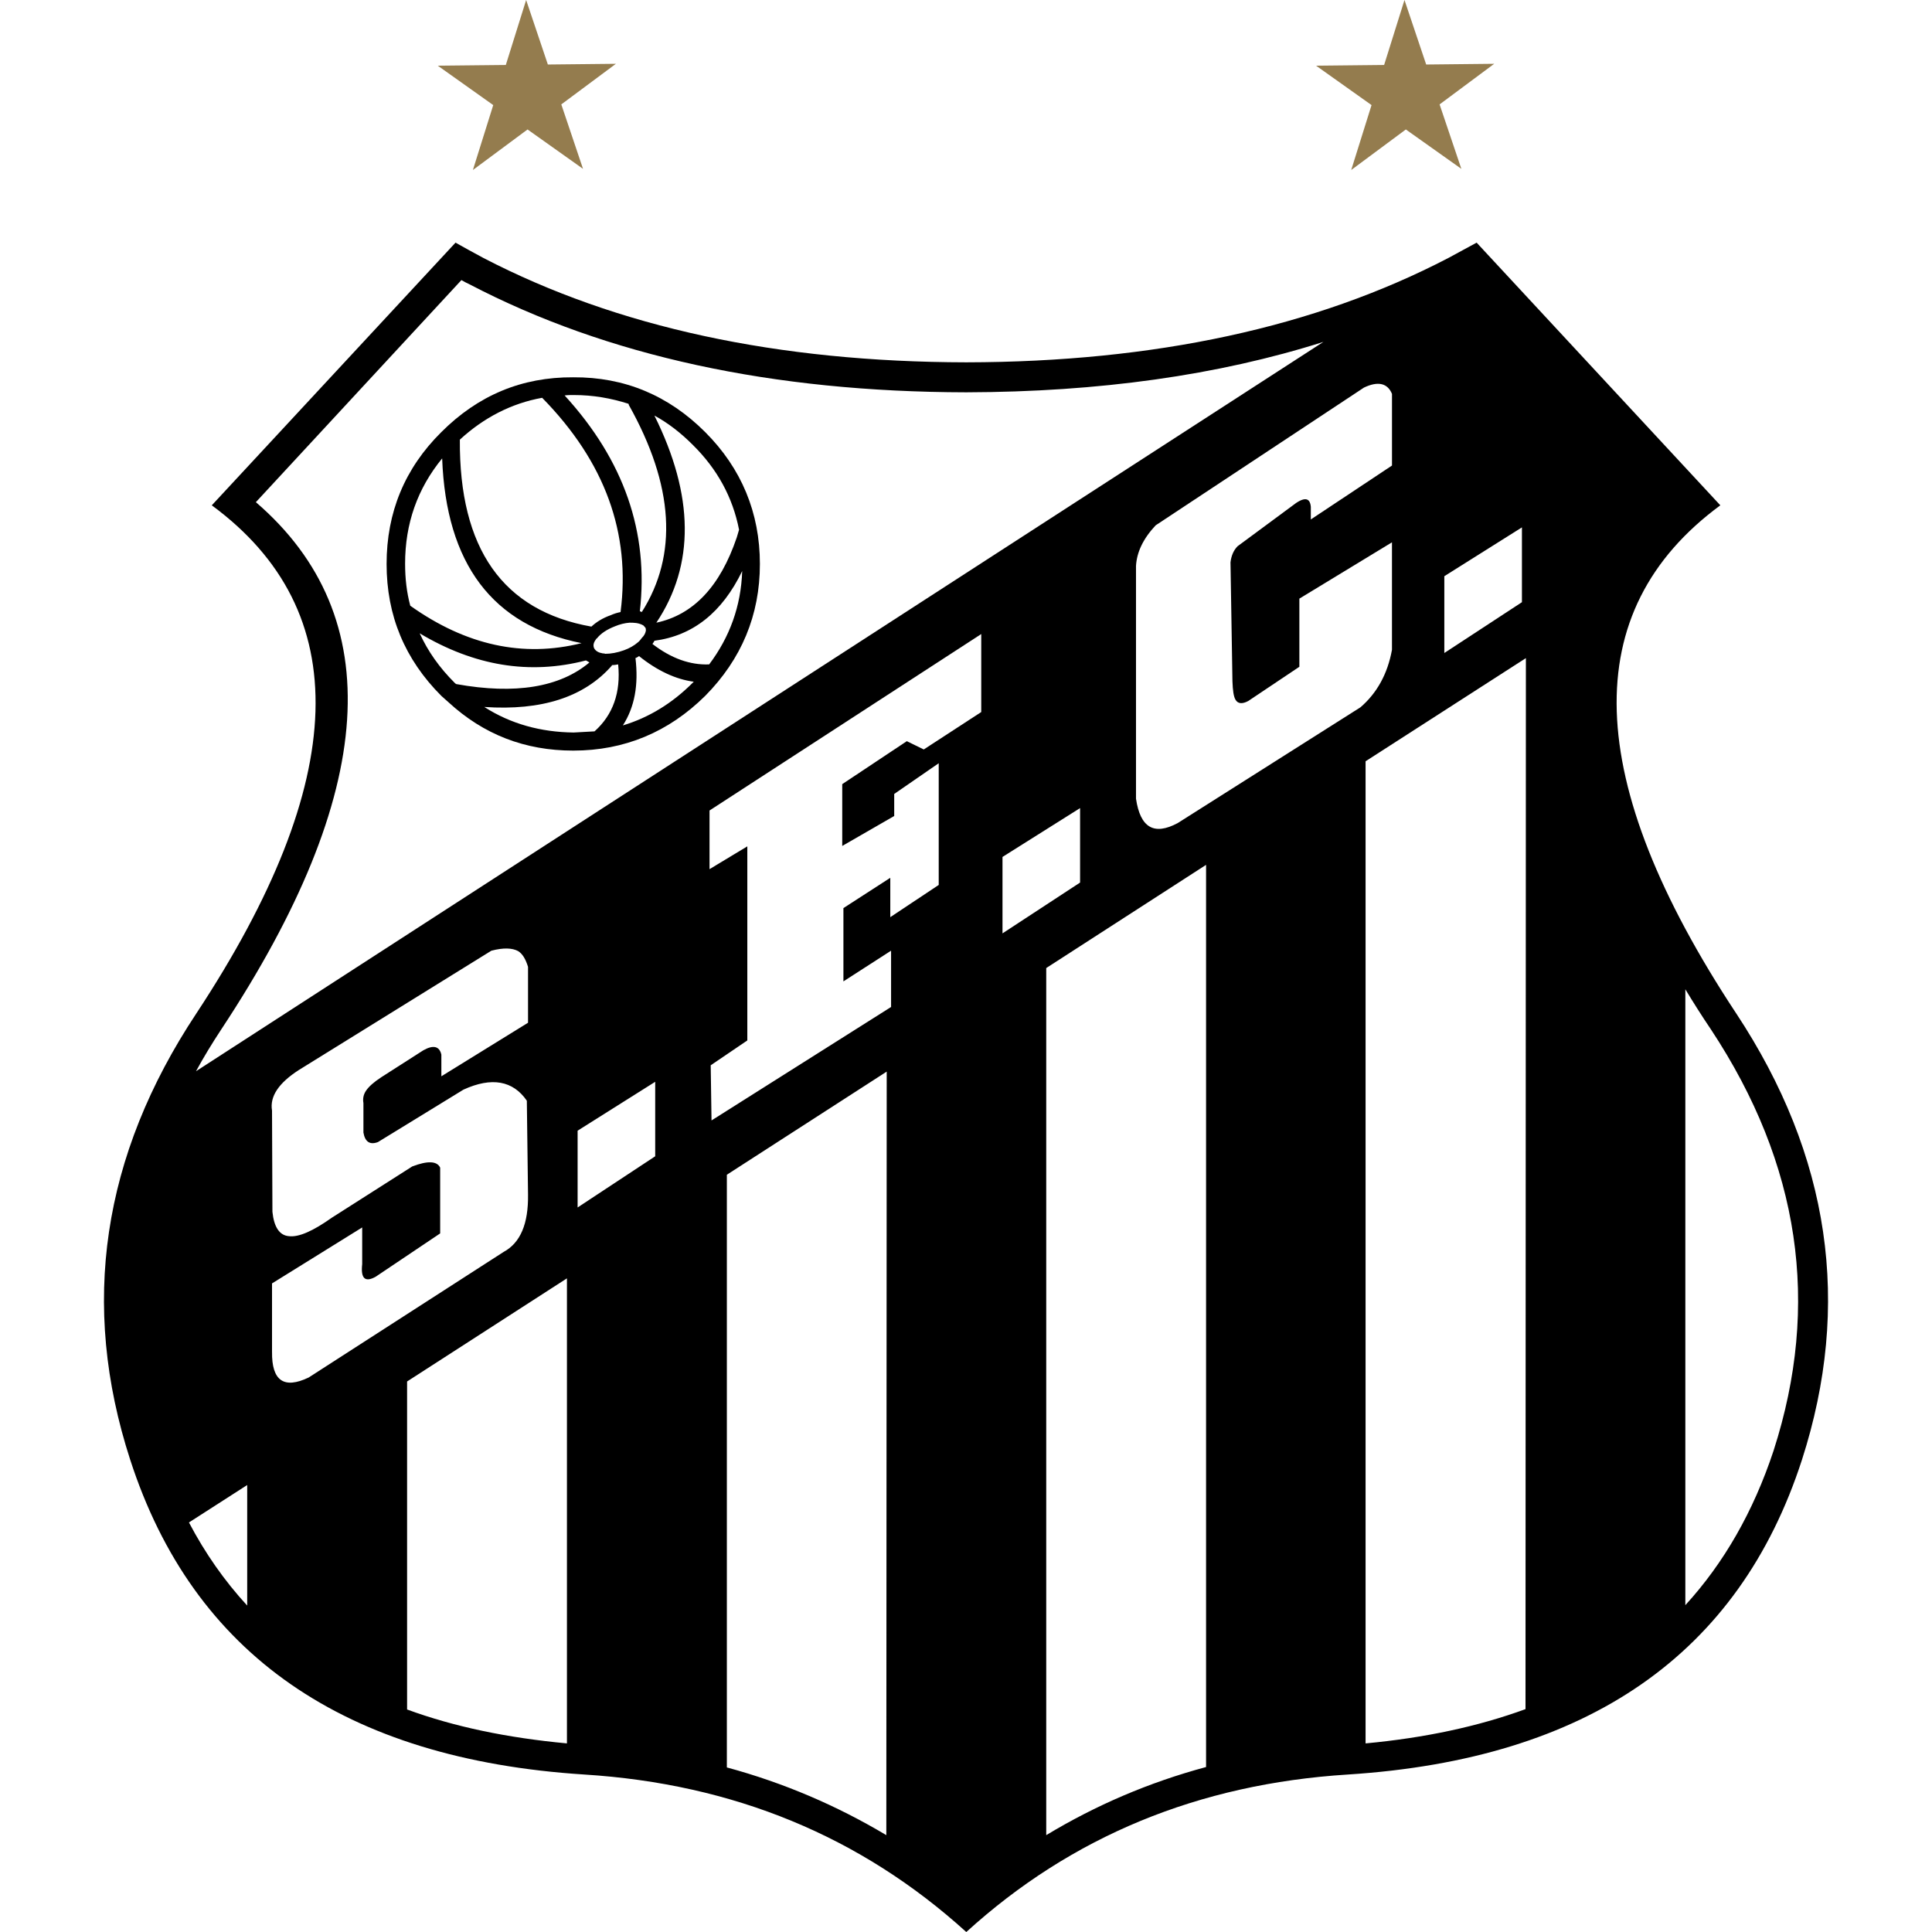 <svg xmlns="http://www.w3.org/2000/svg" viewBox="0 0 1000 1000"><defs><style>      .cls-1 {        fill: #947c4e;      }    </style></defs><g><g id="Camada_1"><g><polygon class="cls-1" points="301.77 87.39 273.06 67.01 244.77 87.99 255.3 54.39 226.59 34 261.81 33.63 272.33 0 283.57 33.39 318.79 33.02 290.53 54.04 301.77 87.39"></polygon><polygon class="cls-1" points="756.39 87.39 727.66 67.01 699.39 87.99 709.91 54.39 681.2 34 716.42 33.63 726.96 0 738.19 33.39 773.4 33.02 745.13 54.04 756.39 87.39"></polygon><path d="M917.98,750.92c-10.4,31.39-25.68,58.09-45.65,79.91v-318.78c4.08,6.75,8.57,13.87,13.26,20.79,46.05,69.72,56.84,142.3,32.39,218.08M789.6,884.64c-24.48,8.96-52.02,14.87-82.78,17.74v-508.35l82.98-53.39-.2,544ZM609.59,426.02c-12.23,6.54-19.37,2.46-21.6-12.62v-120.47c.41-7.1,3.66-14.07,10.18-21.02l107.82-71.3c7.34-3.49,12.24-2.24,14.5,3.27v37.08l-42.01,27.91v-6.51c-.42-5.11-3.68-5.29-9.78-.42l-28.13,20.79c-2.04,2.06-3.27,4.9-3.67,8.35l1.01,61.58c.19,4.87.61,7.94,1.63,9.59,1.21,2.02,3.45,2.24,6.53.6l26.48-17.73v-35.27l47.93-29.14v55.64c-2.26,12.44-7.78,22.42-16.33,29.76l-94.58,59.92ZM624.26,914.61c-29.55,7.95-57.06,19.76-82.73,35.26v-448.81l82.73-53.41v466.97ZM518.89,443.55l40.16-25.28v38.54l-40.16,26.3v-39.56ZM507.89,368.55l-29.75,19.37-8.77-4.29-33.43,22.24v31.99l26.9-15.5v-11.41l23.04-15.9v62.99l-25.07,16.68v-20.37l-24.26,15.68v37.93l24.67-15.89v29.14l-92.94,58.73-.42-28.55,18.95-12.86v-100.46l-19.56,11.8v-30.36l140.64-91.33v40.36ZM458.76,949.87c-25.67-15.33-53.2-27.11-82.54-35.05v-306.78l82.74-53.38-.2,395.2ZM339.13,598.49l-40.16,26.49v-39.74l40.16-25.3v38.56ZM293.45,902.38c-30.76-2.87-58.28-8.57-82.74-17.55v-169.78l82.74-53.38v240.71ZM140.8,699.77v-35.48l46.67-28.97v18.98c-.82,7.37,1.42,9.61,6.95,6.55l33.41-22.44v-34.04c-1.63-3.47-6.52-3.66-14.47-.61l-41.59,26.51c-9.78,6.93-17.11,10.19-22.22,9.57-4.88-.39-7.74-4.7-8.54-12.62l-.21-52.39c-1.23-7.32,3.45-14.27,13.86-20.98l99.67-61.77c6.33-1.64,10.81-1.43,13.87.21,2.24,1.42,3.86,4.09,5.11,8.15v28.93l-44.86,27.72v-11.2c-1.01-4.48-4.26-5.12-9.36-2.24l-21.61,13.84c-4.07,2.65-6.52,4.89-7.95,6.95-1.42,2.03-1.83,4.26-1.42,6.51v15.26c.8,4.7,3.26,6.55,7.53,4.92l44.24-27.13c14.67-6.71,25.67-4.64,32.81,5.73l.62,48.69c.19,14.9-3.88,24.85-12.64,29.58l-100.89,64.99c-12.84,6.15-19.17,1.65-18.97-13.23ZM127.95,831.04c-11.8-12.83-21.79-27.11-30.15-43.02l30.15-19.37v62.38ZM114.51,532.84c80.9-122.48,86.82-213.6,17.93-272.92l106.39-114.95c1.45.81,2.86,1.63,4.28,2.24,71.14,37.1,156.75,55.67,257.04,55.85,68.47-.18,130.25-8.75,184.85-26.1L101.46,554.46c3.88-7.15,8.36-14.51,13.05-21.62ZM747.58,298.24l40.17-25.27v38.72l-40.17,26.3v-39.75ZM898.62,524.49c-79.68-120.68-82.36-208.3-8.18-262.94l-126.14-135.96c-4.88,2.66-9.79,5.32-14.67,7.96-68.89,35.86-152.06,53.82-249.48,53.99-97.64-.18-180.81-18.13-249.89-53.99-4.9-2.64-9.79-5.3-14.48-7.96l-126.16,135.96c74.19,54.63,71.55,142.26-7.95,262.94-48.91,73.77-60.34,150.82-34.26,231.13,32.63,100.7,110.89,154.91,235.02,162.87,77.26,4.86,143.09,32,197.72,81.52,54.43-49.52,120.24-76.66,197.5-81.52,124.13-7.96,202.4-62.16,235.03-162.87,25.87-80.31,14.66-157.36-34.05-231.13Z"></path><path d="M381.32,278.26c-8.57,25.27-22.43,39.96-41.59,44.04,19.98-29.96,19.57-65.85-1.01-107.21,7.13,3.88,13.64,8.96,19.76,15.07,12.83,12.63,20.79,27.31,24.05,44.02-.4,1.24-.81,2.66-1.2,4.08M367.05,343.89c-9.79.39-19.57-3.06-29.35-10.58.39-.63.8-1.03,1.02-1.66,19.96-2.63,35.05-14.64,45.44-36.08-.6,18.17-6.51,34.27-17.1,48.32ZM358.48,353.47c-10.6,10.59-22.62,17.95-36.08,22,6.12-9.56,8.16-20.98,6.52-34.85.63-.2,1.22-.6,1.85-1.02,9.37,7.53,18.95,12.01,28.33,13.26-.21.18-.43.39-.63.6ZM307.74,378.55c-3.47.21-7.14.39-10.81.6-17.13-.21-32.61-4.48-46.27-13.23,29.77,2.03,51.76-5.11,66.03-21.4v-.24c1.02,0,2.25-.19,3.27-.39,1.42,14.49-2.65,26.09-12.23,34.66ZM235.37,353.47c-7.96-7.93-13.85-16.31-18.14-25.66,28.33,16.92,56.88,21.58,86.01,14.04.62.21,1.03.61,1.85,1.03-15.3,12.84-38.33,16.71-68.91,11.2-.4-.19-.61-.4-.81-.61ZM209.68,291.72c0-20.61,6.33-38.74,19.18-54.45,2.04,54.64,26.09,86.45,72.15,95.62-30.17,7.54-59.72,1.2-88.66-19.37-1.85-6.93-2.67-14.06-2.67-21.8ZM280.61,205.89c32.63,33.24,45.86,70.13,40.59,110.91-1.86.39-3.27.82-5.11,1.63-4.07,1.43-7.34,3.46-9.99,5.9-45.86-8.13-68.48-40.33-68.08-96.78,12.44-11.42,26.7-18.77,42.58-21.65ZM334.22,326.78c-.2,1.03-.8,2.24-2.04,3.45-.61.82-1.22,1.67-2.04,2.27-1.84,1.6-4.28,3.03-7.13,4.06-3.47,1.25-6.74,1.85-9.78,1.85-.41-.21-.83-.21-1.21-.21-2.26-.39-3.68-1.21-4.5-2.67-.61-1.42-.39-2.84,1.01-4.69,0,0,.22-.21.22-.39h.19c2.05-2.63,5.3-4.69,9.39-6.29,2.45-1.03,5.08-1.68,7.53-1.86,1.02,0,2.25,0,3.47.18,1.44.22,2.65.65,3.68,1.25.41.43.8.82,1.21,1.42v.21c0,.39.21.78,0,1.42ZM296.93,204.47c10.21,0,19.35,1.66,28.34,4.51.19.18.19.39.19.6,23.44,41.77,25.48,77.67,6.73,107.22-.21-.22-.61-.22-1.01-.4,4.68-40.78-8.15-78.08-38.93-111.72,1.63-.21,3.05-.21,4.69-.21ZM296.72,195.29c-26.7-.18-49.32,9.39-68.28,28.36-18.94,18.74-28.34,41.56-28.34,68.26s9.4,49.33,28.34,68.28c1.22,1,2.46,2.27,3.67,3.27,18.15,16.7,39.53,25.05,64.61,25.05,26.5,0,49.34-9.59,68.28-28.32,18.75-18.95,28.32-41.77,28.32-68.28s-9.57-49.52-28.32-68.26c-18.95-18.97-41.79-28.54-68.28-28.36Z"></path></g></g></g></svg>